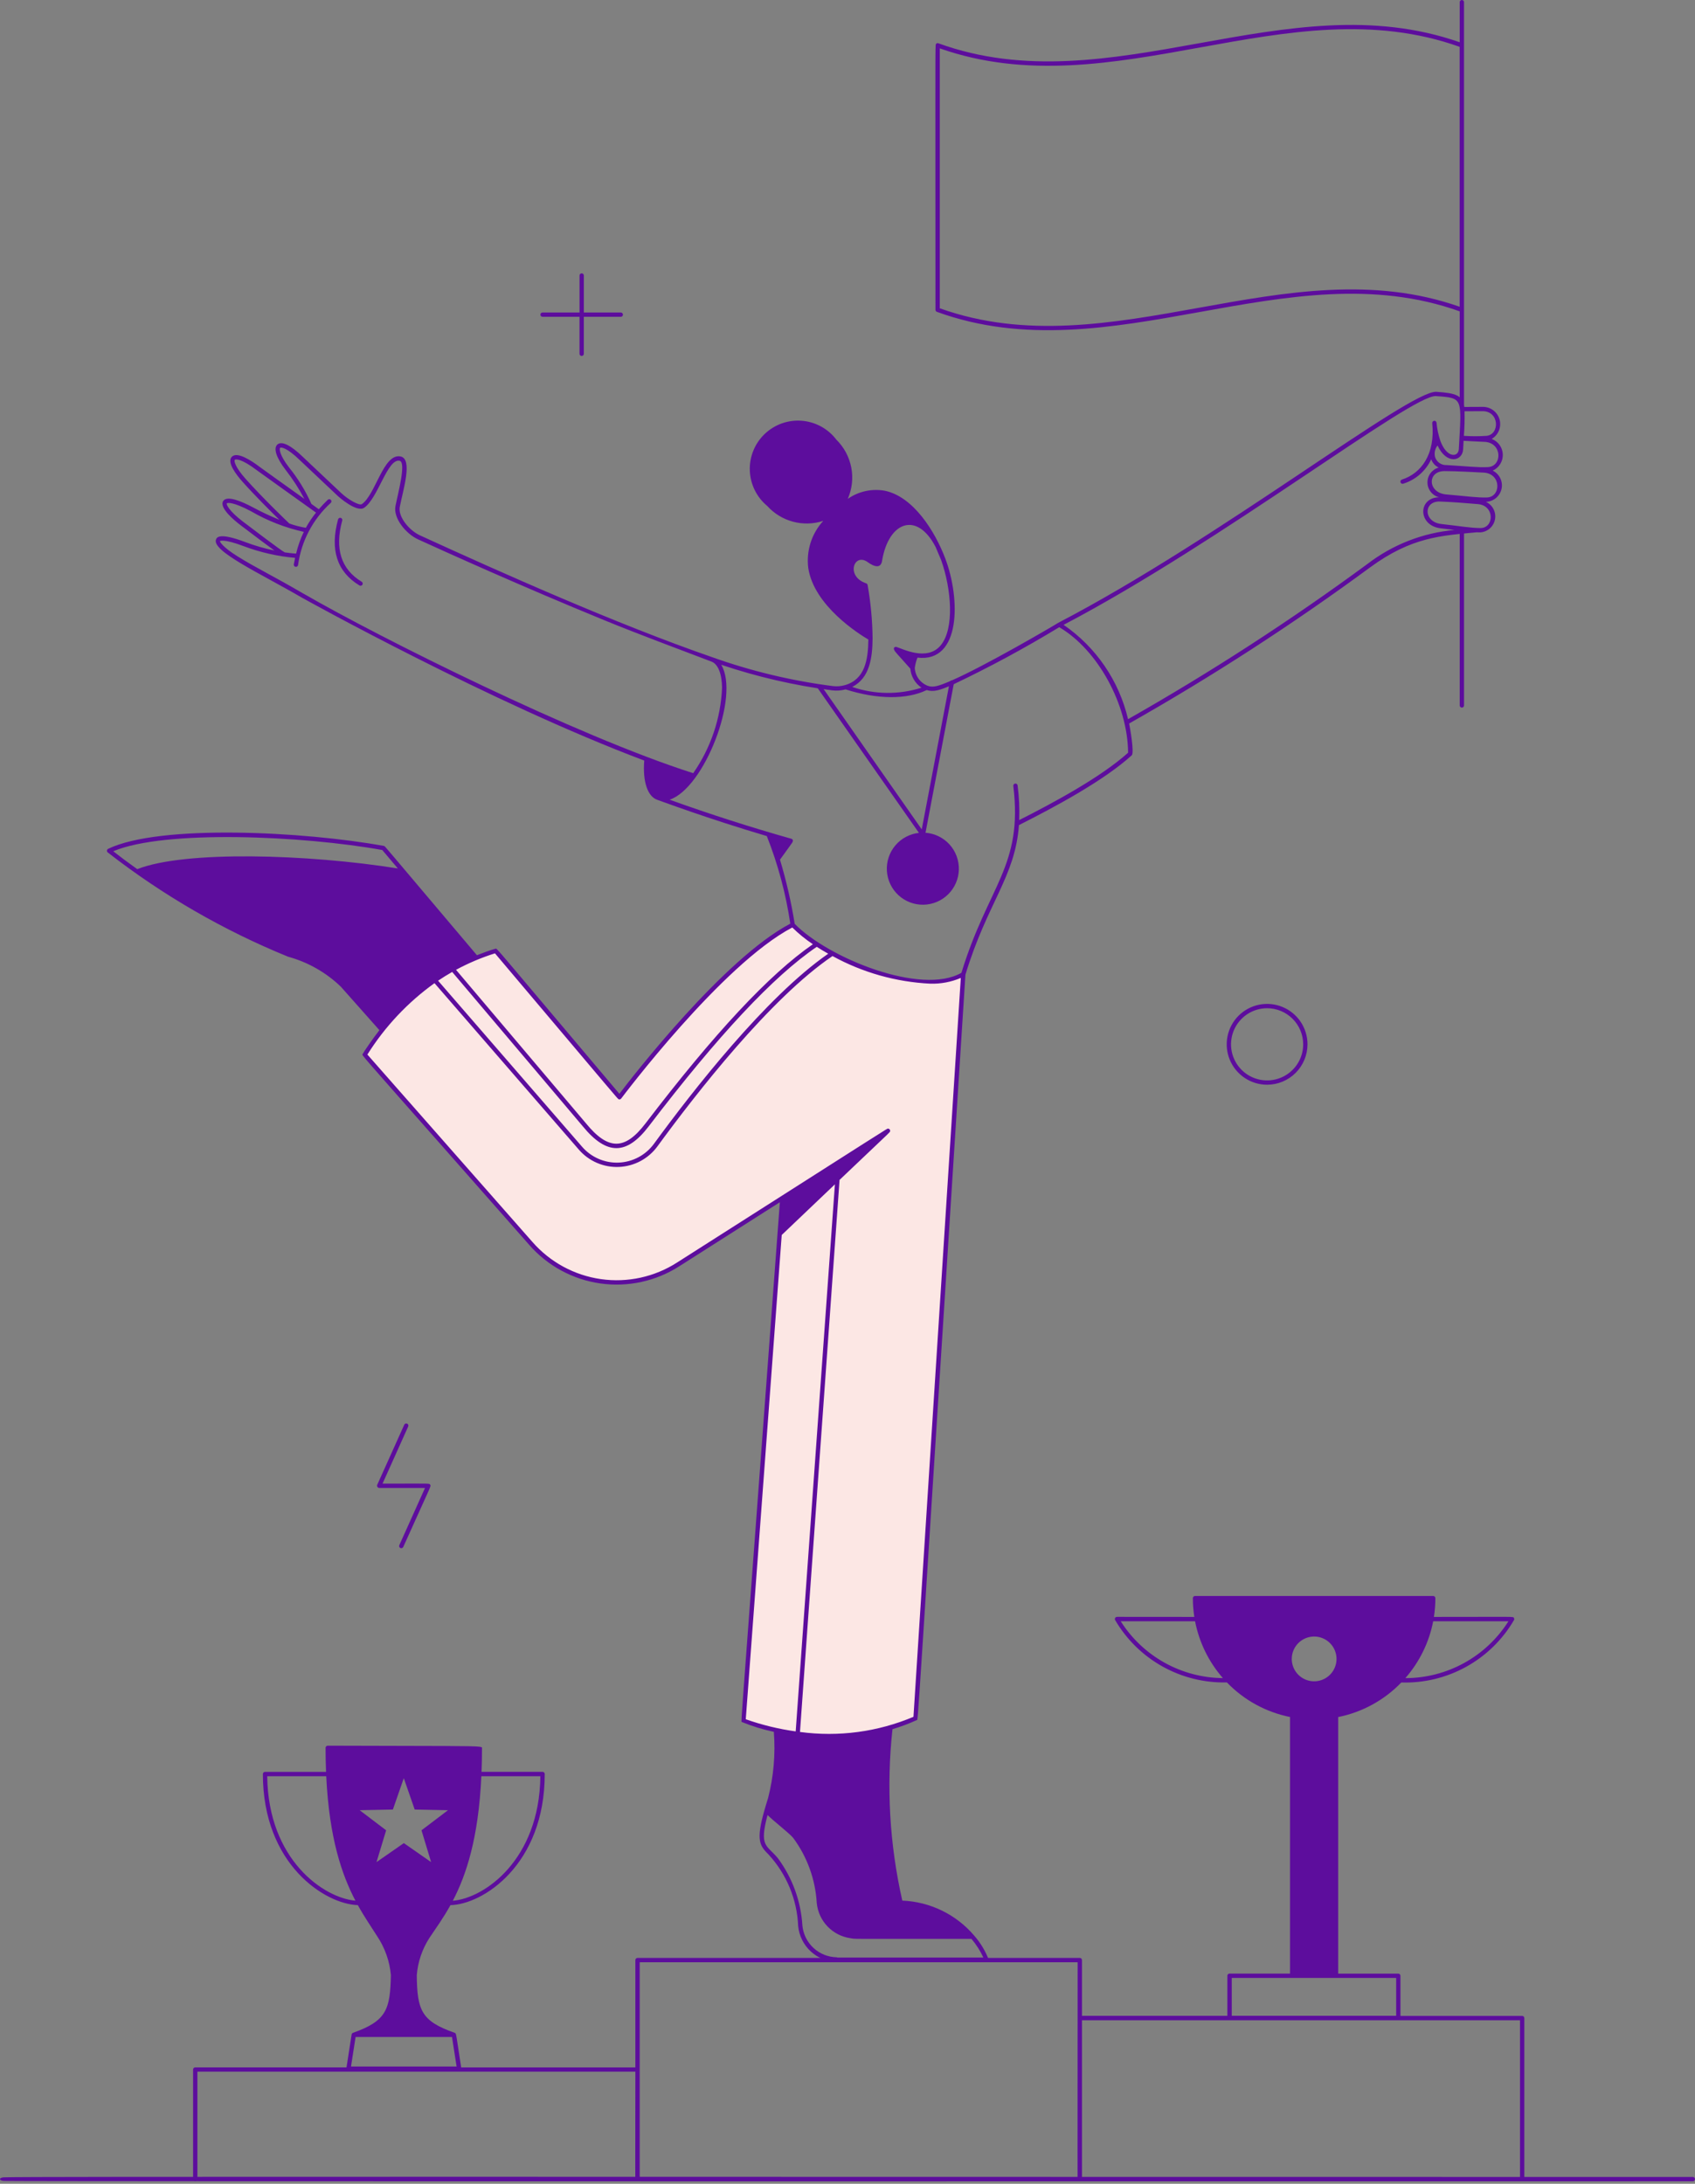 <svg width="198" height="255" viewBox="0 0 198 255" fill="none" xmlns="http://www.w3.org/2000/svg">
<rect x="0" y="0" width="198" height="255" fill="#808080" stroke="none"/>
<path d="M177.803 235.396H163.593V230.713C163.593 230.646 163.567 230.582 163.52 230.535C163.472 230.488 163.408 230.461 163.341 230.461H156.318V200.5C159.129 199.935 161.701 198.527 163.691 196.464C166.341 196.545 168.963 195.91 171.281 194.626C173.6 193.341 175.528 191.454 176.863 189.164L176.881 189.107C176.893 189.043 176.881 188.977 176.847 188.922C176.703 188.741 177.267 188.806 167.501 188.806C167.614 188.082 167.671 187.35 167.671 186.617C167.672 186.55 167.645 186.485 167.598 186.437C167.551 186.389 167.487 186.362 167.419 186.361H139.596C139.529 186.361 139.465 186.388 139.418 186.435C139.37 186.482 139.343 186.546 139.343 186.613C139.343 187.348 139.399 188.081 139.513 188.806C130.234 188.806 130.568 188.79 130.428 188.806C130.372 188.818 130.321 188.849 130.285 188.895C130.249 188.94 130.231 188.997 130.233 189.054V189.085C130.235 189.1 130.239 189.115 130.243 189.13L130.253 189.156C131.579 191.431 133.49 193.307 135.789 194.591C138.087 195.875 140.687 196.519 143.319 196.456C145.309 198.52 147.881 199.929 150.692 200.493V230.455H143.626C143.559 230.455 143.495 230.481 143.448 230.528C143.401 230.576 143.374 230.64 143.374 230.707V235.388H126.389V228.877C126.389 228.81 126.363 228.746 126.316 228.699C126.269 228.652 126.205 228.625 126.139 228.625H74.47C74.403 228.625 74.34 228.652 74.293 228.699C74.246 228.746 74.219 228.81 74.219 228.877V241.412H53.871C53.477 238.895 53.364 237.987 53.284 237.636C53.233 237.413 53.197 237.416 53.108 237.368C49.256 236.015 48.726 234.789 48.685 230.644C48.81 229.095 49.316 227.601 50.159 226.295C50.941 225.122 51.776 223.986 52.62 222.461C56.395 222.39 63.633 217.754 63.632 207.148C63.632 207.081 63.605 207.017 63.558 206.97C63.511 206.922 63.447 206.896 63.38 206.896H56.251C56.287 205.995 56.303 205.153 56.303 204.2C56.291 204.085 56.398 204.012 56.012 203.965C55.129 203.857 51.661 203.881 38.283 203.843C38.217 203.843 38.152 203.87 38.105 203.917C38.058 203.964 38.031 204.029 38.031 204.095C38.031 205.023 38.051 205.972 38.088 206.9H30.96C30.893 206.9 30.829 206.926 30.782 206.974C30.734 207.021 30.708 207.085 30.708 207.152C30.708 217.706 37.964 222.346 41.8 222.46C42.586 223.88 43.351 224.966 44.034 226.054C44.956 227.42 45.516 228.998 45.663 230.64C45.569 234.579 45.206 235.972 41.253 237.362C41.207 237.376 41.165 237.402 41.134 237.438C41.102 237.474 41.082 237.519 41.074 237.566L40.478 241.405H22.807C22.74 241.405 22.676 241.432 22.628 241.479C22.581 241.527 22.555 241.591 22.555 241.657V254.446C22.555 254.513 22.581 254.577 22.628 254.624C22.676 254.672 22.74 254.698 22.807 254.698C22.874 254.698 22.938 254.672 22.985 254.624C23.032 254.577 23.059 254.513 23.059 254.446V241.909H74.221C74.221 253.878 74.183 254.406 74.239 254.543C74.261 254.597 74.302 254.642 74.353 254.669C74.405 254.697 74.465 254.706 74.522 254.695C74.579 254.683 74.631 254.652 74.668 254.607C74.705 254.562 74.725 254.505 74.725 254.446V229.129H125.885C125.885 254.768 125.848 254.414 125.904 254.549L125.928 254.592C125.958 254.637 126.001 254.671 126.051 254.689C126.102 254.707 126.156 254.709 126.208 254.694C126.259 254.679 126.304 254.648 126.337 254.606C126.37 254.563 126.388 254.512 126.389 254.458V235.905H177.558V254.458C177.558 254.525 177.584 254.589 177.632 254.637C177.679 254.684 177.743 254.71 177.81 254.71C177.877 254.71 177.941 254.684 177.988 254.637C178.035 254.589 178.062 254.525 178.062 254.458V235.648C178.062 235.614 178.055 235.581 178.042 235.55C178.029 235.519 178.01 235.491 177.986 235.467C177.962 235.444 177.933 235.425 177.902 235.413C177.87 235.401 177.837 235.395 177.803 235.396V235.396ZM167.417 189.312H176.208C174.924 191.345 173.146 193.02 171.04 194.181C168.934 195.343 166.569 195.953 164.164 195.954C165.818 194.067 166.94 191.775 167.417 189.312V189.312ZM130.915 189.312H139.6C140.078 191.773 141.199 194.064 142.85 195.95C140.464 195.929 138.122 195.311 136.037 194.151C133.952 192.991 132.191 191.328 130.915 189.312V189.312ZM153.509 191.097C154.026 191.097 154.531 191.25 154.961 191.537C155.391 191.825 155.727 192.233 155.925 192.711C156.123 193.188 156.175 193.714 156.074 194.221C155.973 194.728 155.724 195.194 155.358 195.56C154.993 195.926 154.527 196.175 154.019 196.275C153.512 196.376 152.987 196.324 152.509 196.126C152.031 195.928 151.623 195.593 151.336 195.163C151.049 194.733 150.896 194.227 150.896 193.71C150.896 193.017 151.172 192.353 151.661 191.863C152.151 191.373 152.816 191.098 153.509 191.097V191.097ZM56.228 207.407H63.122C63.014 217.226 56.533 221.665 52.895 221.95C54.453 218.965 55.895 214.667 56.228 207.407ZM31.215 207.407H38.109C38.459 214.686 39.954 218.957 41.519 221.941C37.825 221.622 31.326 217.18 31.215 207.411V207.407ZM43.982 217.437L45.107 213.723L42.015 211.377L45.895 211.298L47.168 207.633L48.442 211.298L52.33 211.377L49.237 213.723L50.36 217.437L47.174 215.219L43.982 217.437ZM41.003 241.304L41.539 237.858H52.8L53.336 241.304H41.003ZM143.886 230.961H163.091V235.385H143.886V230.961Z" fill="#5D0D9D"/>
<path d="M197.749 254.201C73.252 254.201 2.266 254.131 0.434 254.244C-0.143 254.279 -0.155 254.631 0.458 254.666C1.697 254.737 158.563 254.704 197.749 254.704C197.815 254.704 197.879 254.677 197.926 254.63C197.974 254.583 198 254.519 198 254.452C198 254.386 197.974 254.322 197.926 254.275C197.879 254.228 197.815 254.201 197.749 254.201V254.201Z" fill="#5D0D9D"/>
<path d="M171.018 0.252C171.018 0.185 170.991 0.121 170.944 0.074C170.896 0.027 170.832 0 170.766 0C170.699 0 170.635 0.027 170.587 0.074C170.54 0.121 170.514 0.185 170.514 0.252V4.936C150.222 -2.189 129.733 12.36 109.614 5.055C109.454 4.999 109.312 5.073 109.299 5.299C109.241 6.207 109.276 11.006 109.276 36.177C109.276 36.229 109.292 36.28 109.322 36.322C109.351 36.365 109.394 36.397 109.442 36.415C129.777 43.8 150.345 29.151 170.514 36.356V47.482C170.514 47.549 170.54 47.613 170.587 47.66C170.635 47.708 170.699 47.734 170.766 47.734C170.832 47.734 170.896 47.708 170.944 47.66C170.991 47.613 171.018 47.549 171.018 47.482C171.018 43.565 171.019 37.273 171.018 0.252ZM109.78 36V5.65C130.105 12.785 150.366 -1.723 170.507 5.469V35.819C150.267 28.713 129.855 43.171 109.78 36Z" fill="#5D0D9D"/>
<path d="M170.516 82.374V62.05C170.516 61.983 170.542 61.919 170.589 61.872C170.637 61.824 170.701 61.798 170.768 61.798C170.834 61.798 170.899 61.824 170.946 61.872C170.993 61.919 171.02 61.983 171.02 62.05V82.374C171.02 82.441 170.993 82.505 170.946 82.552C170.899 82.599 170.834 82.626 170.768 82.626C170.701 82.626 170.637 82.599 170.589 82.552C170.542 82.505 170.516 82.441 170.516 82.374Z" fill="#5D0D9D"/>
<path d="M112.519 113.765L106.946 200.641C100.526 203.28 93.344 203.384 86.85 200.93L91.072 144.091L103.725 132.045L79.233 147.636C76.541 149.349 73.324 150.044 70.165 149.594C67.005 149.145 64.109 147.582 62.001 145.186L42.602 123.164C46.048 117.385 51.492 113.069 57.904 111.031L72.363 128.125C72.363 128.125 84.224 112.256 92.605 108.001C97.093 112.642 108.164 116.365 112.519 113.765Z" fill="#FCE7E4"/>
<path d="M108.113 97.24L111.436 79.751C111.449 79.686 111.435 79.617 111.397 79.562C111.36 79.507 111.302 79.468 111.236 79.456C111.17 79.443 111.102 79.457 111.047 79.495C110.991 79.532 110.953 79.59 110.94 79.656L107.674 96.846L95.888 80.005C95.847 79.955 95.789 79.922 95.726 79.913C95.663 79.905 95.598 79.92 95.546 79.957C95.493 79.993 95.457 80.049 95.443 80.111C95.43 80.174 95.441 80.239 95.473 80.294L107.344 97.253C106.268 97.371 105.278 97.899 104.581 98.728C103.884 99.556 103.534 100.622 103.602 101.702C103.67 102.783 104.153 103.795 104.948 104.529C105.744 105.264 106.792 105.663 107.875 105.644C108.957 105.625 109.991 105.19 110.761 104.428C111.53 103.667 111.977 102.638 112.008 101.556C112.038 100.474 111.651 99.421 110.926 98.617C110.2 97.814 109.193 97.32 108.113 97.24V97.24Z" fill="#5D0D9D"/>
<path d="M148.017 126.663C147.084 126.663 146.171 126.387 145.395 125.868C144.619 125.35 144.014 124.613 143.656 123.751C143.299 122.889 143.205 121.94 143.387 121.025C143.569 120.109 144.019 119.268 144.678 118.608C145.338 117.948 146.179 117.499 147.095 117.316C148.01 117.134 148.959 117.228 149.821 117.585C150.683 117.942 151.42 118.547 151.939 119.323C152.458 120.099 152.734 121.011 152.734 121.944C152.733 123.195 152.235 124.394 151.351 125.279C150.467 126.163 149.268 126.661 148.017 126.663V126.663ZM148.017 117.731C147.183 117.731 146.368 117.978 145.675 118.441C144.982 118.904 144.441 119.562 144.122 120.332C143.803 121.102 143.719 121.95 143.882 122.768C144.044 123.585 144.446 124.336 145.035 124.926C145.625 125.515 146.376 125.917 147.194 126.079C148.011 126.242 148.859 126.158 149.629 125.839C150.399 125.52 151.058 124.98 151.521 124.286C151.984 123.593 152.231 122.778 152.23 121.944C152.229 120.827 151.784 119.756 150.995 118.967C150.205 118.177 149.134 117.732 148.017 117.731V117.731Z" fill="#5D0D9D"/>
<path d="M72.519 36.492H68.2V32.169C68.2 32.102 68.174 32.038 68.127 31.991C68.08 31.944 68.016 31.918 67.95 31.918C67.883 31.918 67.819 31.944 67.772 31.991C67.725 32.038 67.699 32.102 67.699 32.169V36.489H63.376C63.309 36.489 63.245 36.516 63.198 36.563C63.151 36.61 63.125 36.673 63.125 36.74C63.125 36.806 63.151 36.87 63.198 36.917C63.245 36.964 63.309 36.991 63.376 36.991H67.696V41.314C67.696 41.38 67.723 41.444 67.77 41.491C67.817 41.538 67.88 41.565 67.947 41.565C68.013 41.565 68.077 41.538 68.124 41.491C68.171 41.444 68.198 41.38 68.198 41.314V36.993H72.521C72.587 36.993 72.651 36.967 72.698 36.919C72.745 36.872 72.771 36.808 72.771 36.742C72.771 36.675 72.744 36.612 72.697 36.565C72.65 36.518 72.586 36.492 72.519 36.492Z" fill="#5D0D9D"/>
<path d="M46.647 180.424L49.647 173.747H44.296C44.254 173.744 44.213 173.731 44.176 173.709C44.14 173.687 44.11 173.657 44.087 173.621C44.065 173.585 44.051 173.544 44.048 173.502C44.044 173.46 44.051 173.418 44.067 173.378L47.225 166.361C47.253 166.3 47.303 166.253 47.365 166.23C47.428 166.207 47.497 166.209 47.557 166.236C47.618 166.263 47.665 166.313 47.689 166.375C47.713 166.437 47.712 166.506 47.685 166.567L44.686 173.244C50.5 173.244 50.13 173.189 50.248 173.378C50.366 173.567 50.533 173.019 47.107 180.637C47.079 180.698 47.028 180.746 46.964 180.769C46.901 180.792 46.832 180.789 46.771 180.761C46.71 180.733 46.662 180.681 46.639 180.618C46.616 180.555 46.619 180.485 46.647 180.424Z" fill="#5D0D9D"/>
<path d="M12.588 99.54C19.02 104.545 26.11 108.643 33.658 111.716C35.97 112.35 38.085 113.552 39.813 115.213L44.32 120.291C43.587 121.23 42.511 122.785 42.371 123.065C42.348 123.125 42.265 123.086 42.427 123.307C42.951 124.019 46.017 127.413 61.811 145.354C63.952 147.808 66.904 149.41 70.128 149.867C73.352 150.325 76.633 149.608 79.372 147.847L91.098 140.383C86.394 203.68 86.555 200.92 86.642 201.07C87.856 201.567 89.112 201.954 90.396 202.225C90.597 204.821 90.371 207.432 89.725 209.953C89.558 210.476 89.418 210.951 89.298 211.374C88.292 214.9 88.731 215.517 89.792 216.566C91.888 218.85 93.108 221.801 93.236 224.898C93.344 226.04 93.872 227.102 94.719 227.877C95.565 228.652 96.669 229.085 97.817 229.091H115.261C115.277 229.091 115.296 229.126 115.312 229.123L115.358 229.109L115.403 229.086C115.438 229.062 115.466 229.03 115.485 228.993C115.504 228.957 115.515 228.916 115.515 228.874C115.116 227.825 114.533 226.855 113.793 226.011C112.751 224.79 111.467 223.798 110.023 223.096C108.579 222.394 107.006 221.998 105.402 221.933C103.913 215.369 103.525 208.605 104.254 201.914C105.226 201.628 106.176 201.272 107.096 200.849C107.273 200.714 106.949 204.654 112.776 113.811C115.346 105.366 118.579 102.424 119.028 96.346C123.136 94.272 128.908 91.193 132.21 88.192C132.521 87.85 131.977 84.84 131.898 84.484C141.634 78.969 151.034 72.881 160.049 66.252C164.899 62.697 168.347 62.554 172.497 62.156C172.642 62.156 172.784 62.165 172.925 62.165C173.341 62.137 173.735 61.971 174.046 61.693C174.356 61.415 174.565 61.042 174.639 60.632C174.713 60.221 174.647 59.798 174.453 59.43C174.259 59.061 173.947 58.768 173.567 58.597C173.997 58.587 174.411 58.434 174.744 58.161C175.076 57.888 175.307 57.511 175.4 57.091C175.492 56.671 175.441 56.233 175.255 55.845C175.069 55.458 174.757 55.144 174.371 54.954C174.733 54.791 175.037 54.524 175.247 54.188C175.456 53.851 175.561 53.46 175.548 53.064C175.535 52.668 175.405 52.284 175.174 51.962C174.943 51.64 174.622 51.394 174.251 51.254C174.633 51.03 174.93 50.685 175.096 50.274C175.262 49.862 175.288 49.408 175.169 48.981C175.049 48.553 174.792 48.178 174.438 47.912C174.083 47.646 173.65 47.505 173.206 47.51C173.206 47.51 171.57 47.51 171.041 47.52C170.83 46.126 170.033 45.911 167.787 45.752C164.61 45.566 142.45 62.931 123.626 72.721C123.224 72.989 115.007 77.799 111.098 79.489C109.571 80.147 108.99 80.309 108.335 80.069C107.918 79.9 107.557 79.615 107.296 79.248C107.035 78.881 106.884 78.447 106.86 77.997C106.913 77.583 107.019 77.177 107.175 76.79C112.276 77.4 112.205 69.908 110.421 65.213C109.214 62.022 106.693 57.999 103.363 57.304C102.614 57.169 101.846 57.183 101.103 57.345C100.36 57.508 99.656 57.815 99.033 58.251C99.536 57.099 99.678 55.822 99.44 54.588C99.201 53.353 98.594 52.221 97.699 51.339C97.219 50.707 96.611 50.184 95.914 49.803C95.217 49.423 94.448 49.194 93.657 49.132C92.866 49.07 92.07 49.175 91.323 49.442C90.576 49.709 89.893 50.131 89.32 50.68C88.747 51.229 88.296 51.893 87.998 52.628C87.7 53.364 87.56 54.154 87.589 54.947C87.618 55.74 87.813 56.518 88.164 57.23C88.514 57.943 89.011 58.573 89.622 59.079C90.428 59.971 91.475 60.61 92.636 60.919C93.798 61.229 95.024 61.195 96.167 60.822C95.494 61.556 94.989 62.428 94.687 63.377C94.385 64.326 94.292 65.33 94.416 66.318C95.076 70.742 100.364 74.049 101.438 74.68C101.408 77.049 101.036 79.319 98.724 79.997C98.256 80.134 97.764 80.173 97.279 80.112C92.458 79.496 87.718 78.359 83.142 76.721C72.163 72.928 58.582 66.876 49.052 62.511C47.812 61.943 46.479 60.351 46.702 59.188C47.087 57.19 48.248 53.586 46.784 53.299C44.789 52.906 43.873 57.771 42.269 58.865C41.958 59.077 40.648 58.315 39.856 57.572C39.856 57.572 35.669 53.634 35.424 53.394C33.981 51.986 32.909 51.458 32.402 51.907C31.916 52.34 32.268 53.441 33.353 54.856C34.185 55.922 34.922 57.059 35.555 58.255C33.544 56.822 30.607 54.726 30.339 54.523C29.385 53.796 27.692 52.677 27.072 53.347C26.481 53.986 27.599 55.436 28.319 56.243C29.771 57.87 31.578 59.666 32.63 60.692C31.586 60.269 30.566 59.79 29.574 59.258C28.22 58.535 26.513 57.818 26.072 58.505C25.575 59.283 27.334 60.741 28.113 61.334C30.123 62.865 31.33 63.762 32.056 64.283C30.908 64.049 29.78 63.723 28.684 63.31C25.643 62.157 25.35 62.751 25.253 62.947C24.583 64.303 30.383 66.942 35.274 69.791C35.471 69.905 57.381 82.087 75.257 88.81C75.06 91.263 75.643 93.014 76.796 93.4C77.442 93.621 82.551 95.545 89.574 97.628C90.878 100.921 91.799 104.353 92.318 107.856C84.58 111.914 73.908 125.681 72.353 127.722C57.127 109.72 58.114 110.775 57.879 110.78C57.505 110.858 56.173 111.354 55.71 111.54C44.416 98.198 45.005 98.84 44.871 98.787L44.837 98.778C35.498 97.08 18.652 96.222 12.636 99.116C12.597 99.134 12.564 99.162 12.539 99.197C12.514 99.231 12.499 99.272 12.494 99.314C12.489 99.357 12.495 99.4 12.511 99.439C12.528 99.478 12.554 99.513 12.588 99.54ZM52.822 113.493L68.065 131.503C70.9 134.966 73.225 134.874 75.793 131.503C83.926 120.857 90.345 114.004 95.409 110.56C95.822 110.828 96.348 111.142 96.75 111.364C89.461 116.413 80.894 127.397 76.394 133.557C75.917 134.209 75.3 134.746 74.588 135.126C73.876 135.507 73.087 135.722 72.28 135.756C71.474 135.79 70.669 135.641 69.928 135.321C69.187 135.001 68.527 134.518 67.998 133.908L51.174 114.515C51.712 114.153 52.261 113.812 52.822 113.493ZM87.117 200.756L91.317 144.208L97.529 138.293L92.948 202.174C90.962 201.898 89.008 201.423 87.117 200.756V200.756ZM114.873 228.587H97.813C97.791 228.587 97.773 228.547 97.754 228.55C96.745 228.536 95.777 228.151 95.035 227.468C94.293 226.785 93.829 225.852 93.732 224.848C93.558 222 92.56 219.263 90.859 216.971C89.547 215.395 88.665 215.668 89.661 211.94C90.368 212.648 92.169 214.029 92.653 214.607C94.292 216.82 95.25 219.464 95.408 222.214C95.508 223.239 95.95 224.201 96.662 224.946C97.373 225.691 98.315 226.175 99.334 226.322C100.088 226.431 98.224 226.399 113.478 226.399C114.04 227.062 114.509 227.798 114.873 228.587V228.587ZM106.705 200.472C102.524 202.236 97.946 202.847 93.449 202.24L98.072 137.777C102.781 133.293 103.836 132.327 103.932 132.191C103.961 132.153 103.977 132.108 103.981 132.061C103.985 132.014 103.976 131.967 103.954 131.925C103.932 131.883 103.899 131.848 103.859 131.824C103.818 131.8 103.772 131.788 103.725 131.789C103.591 131.789 104.652 131.154 79.099 147.418C76.461 149.113 73.302 149.803 70.197 149.362C67.093 148.921 64.251 147.378 62.189 145.016L42.917 123.14C44.964 119.878 47.627 117.047 50.756 114.803L67.617 134.241C68.196 134.908 68.917 135.437 69.728 135.787C70.539 136.137 71.418 136.299 72.301 136.262C73.183 136.225 74.046 135.99 74.825 135.574C75.604 135.157 76.279 134.571 76.8 133.857C81.326 127.663 89.976 116.574 97.247 111.638C100.762 113.567 104.669 114.67 108.674 114.863C109.895 114.899 111.11 114.67 112.234 114.193L106.705 200.472ZM172.944 61.661C171.808 61.661 170.477 61.422 168.36 61.187C166.244 60.951 166.256 58.455 168.258 58.566C169.915 58.634 171.029 58.733 172.627 58.863C174.627 59.024 174.547 61.656 172.944 61.661ZM173.696 58.09C172.507 58.127 171.232 57.926 168.946 57.736C166.776 57.558 166.667 55.009 168.752 55.009C170.123 55.009 172.312 55.135 173.31 55.186C175.402 55.296 175.355 58.038 173.696 58.09ZM171.079 48.024C171.587 48.017 173.196 48.014 173.196 48.014C175.169 48.014 175.207 50.75 173.641 50.894C172.762 50.953 171.88 50.953 171.001 50.894C171.077 49.939 171.102 48.981 171.079 48.024ZM170.969 51.473C171.323 51.488 172.891 51.581 173.37 51.594C175.504 51.651 175.515 54.45 173.822 54.543C172.661 54.608 171.163 54.429 168.988 54.306C168.692 54.322 168.399 54.24 168.155 54.072C167.91 53.904 167.729 53.66 167.638 53.378C167.576 53.144 167.571 52.899 167.621 52.663C167.672 52.427 167.778 52.206 167.93 52.019C168.941 54.269 170.839 53.895 170.915 52.461L170.969 51.473ZM167.741 46.254C170.958 46.479 170.734 46.431 170.411 52.438C170.358 53.438 168.994 53.495 168.257 51.484C168.023 50.795 167.871 50.081 167.807 49.356C167.799 49.291 167.765 49.231 167.714 49.19C167.662 49.149 167.597 49.129 167.531 49.136C167.465 49.143 167.405 49.175 167.363 49.225C167.321 49.276 167.3 49.341 167.305 49.407C167.674 53.027 166.026 55.28 163.762 56C163.698 56.02 163.645 56.065 163.615 56.125C163.584 56.184 163.578 56.254 163.599 56.318C163.619 56.382 163.664 56.434 163.724 56.465C163.783 56.496 163.853 56.502 163.916 56.481C164.631 56.26 165.29 55.892 165.854 55.4C166.417 54.908 166.871 54.305 167.187 53.627C167.26 53.839 167.375 54.033 167.525 54.2C167.674 54.366 167.856 54.501 168.059 54.595C167.678 54.702 167.344 54.931 167.106 55.247C166.869 55.563 166.743 55.949 166.748 56.344C166.752 56.739 166.886 57.122 167.13 57.433C167.374 57.744 167.714 57.966 168.096 58.064C165.6 58.117 165.618 61.393 168.305 61.692C168.905 61.759 169.431 61.826 169.905 61.885C166.209 62.215 162.685 63.591 159.742 65.85C150.783 72.436 141.443 78.489 131.772 83.977C130.722 79.497 128.039 75.57 124.247 72.963C142.767 63.25 164.973 46.017 167.741 46.254ZM101.93 74.54C101.909 72.453 101.715 70.371 101.351 68.316C101.343 68.27 101.324 68.227 101.294 68.192C101.264 68.157 101.225 68.131 101.182 68.116C98.754 67.303 99.754 64.527 101.326 65.617C102.131 66.204 102.912 66.428 103.046 65.441C103.813 60.894 107.126 59.677 109.291 63.87L109.938 65.397C111.132 68.757 111.52 73.388 109.886 75.356C108.304 77.262 105.438 75.758 104.709 75.54C104.514 75.507 104.227 75.651 104.587 76.104C104.844 76.43 105.391 76.996 106.343 78.083C106.379 78.527 106.515 78.957 106.741 79.341C106.967 79.725 107.276 80.053 107.646 80.301C105.007 81.142 102.168 81.11 99.549 80.212C101.603 79.183 101.91 76.792 101.93 74.54ZM28.682 55.906C27.469 54.545 27.315 53.815 27.43 53.69C27.515 53.598 28.202 53.539 30.021 54.923C30.328 55.157 36.778 59.76 36.916 59.857C36.468 60.412 36.071 61.005 35.727 61.63C35.068 61.524 34.421 61.356 33.794 61.129C33.424 60.774 30.706 58.174 28.682 55.906ZM28.414 60.934C26.741 59.664 26.418 58.901 26.494 58.78C26.551 58.692 27.232 58.583 29.334 59.705C31.249 60.817 33.325 61.627 35.487 62.105C35.099 62.917 34.798 63.768 34.589 64.644C33.973 64.605 33.68 64.555 33.259 64.5C32.802 64.264 29.513 61.767 28.417 60.934H28.414ZM35.519 69.36C31.605 67.081 29.979 66.352 27.757 64.971C25.991 63.869 25.685 63.27 25.693 63.183C25.693 63.183 26.095 62.876 28.497 63.787C30.418 64.507 32.427 64.962 34.469 65.141C34.416 65.39 34.366 65.641 34.321 65.894C34.309 65.96 34.323 66.028 34.361 66.083C34.4 66.138 34.458 66.175 34.524 66.187C34.59 66.199 34.657 66.185 34.712 66.147C34.767 66.108 34.805 66.05 34.817 65.984C35.198 63.189 36.552 60.618 38.64 58.721C38.688 58.675 38.715 58.611 38.716 58.544C38.717 58.477 38.692 58.413 38.645 58.365C38.599 58.317 38.535 58.289 38.468 58.288C38.401 58.287 38.337 58.313 38.289 58.359C37.903 58.732 37.555 59.099 37.242 59.465L36.376 58.843C35.689 57.304 34.803 55.862 33.742 54.553C32.64 53.118 32.611 52.392 32.725 52.291C32.818 52.21 33.481 52.222 35.059 53.765C35.307 54.009 39.498 57.95 39.498 57.95C39.519 57.971 41.661 59.894 42.541 59.291C44.164 58.181 45.258 53.527 46.674 53.803C47.49 53.96 46.475 57.645 46.194 59.102C45.926 60.507 47.4 62.319 48.833 62.981C52.067 64.456 60.953 68.478 70.56 72.409C74.723 74.116 79.201 75.761 83.116 77.257C83.879 77.548 84.323 78.674 84.347 80.296C84.197 83.878 83.027 87.344 80.976 90.284C67.325 85.934 44.332 74.45 35.527 69.36H35.519ZM91.113 100.383C91.968 99.186 92.362 98.674 92.527 98.416C92.692 98.159 92.621 98.014 92.459 97.946C87.705 96.605 82.913 95.066 78.224 93.381C82.26 92.04 86.464 81.27 84.248 77.624C88.458 79.04 92.797 80.041 97.203 80.611C97.731 80.677 98.266 80.639 98.779 80.5C102.469 81.679 105.91 81.706 108.256 80.578C109.073 80.846 109.828 80.578 111.288 79.953C115.549 77.93 119.703 75.688 123.734 73.238C128.226 75.87 131.733 82.254 131.777 87.895C128.577 90.77 123.082 93.723 119.056 95.763C119.107 94.411 119.045 93.057 118.87 91.715C118.866 91.682 118.856 91.65 118.839 91.621C118.823 91.592 118.801 91.567 118.775 91.546C118.749 91.526 118.719 91.511 118.687 91.502C118.655 91.493 118.622 91.491 118.589 91.495C118.556 91.499 118.524 91.509 118.495 91.526C118.466 91.542 118.441 91.564 118.42 91.59C118.4 91.616 118.385 91.646 118.376 91.678C118.367 91.71 118.365 91.743 118.369 91.776C119.519 101.16 115.429 103.386 112.307 113.595C107.597 116.286 96.722 111.852 92.833 107.878C92.427 105.344 91.852 102.84 91.113 100.383V100.383ZM57.82 111.322C72.7 128.916 72.121 128.297 72.287 128.365L72.332 128.375H72.357C72.397 128.376 72.436 128.367 72.472 128.35C72.507 128.333 72.538 128.308 72.562 128.277C72.682 128.121 84.331 112.608 92.551 108.303C93.289 109.03 94.094 109.685 94.956 110.258C89.873 113.769 83.468 120.625 75.392 131.196C72.979 134.345 71.033 134.327 68.451 131.172L53.271 113.244C54.722 112.459 56.246 111.815 57.82 111.322ZM44.654 99.257L46.474 101.408C35.932 99.733 21.599 99.297 16.034 101.49C15.044 100.788 14.101 100.088 13.227 99.401C19.231 96.868 35.364 97.581 44.654 99.257Z" fill="#5D0D9D"/>
<path d="M42.25 67.93C39.837 66.471 39.077 64.066 39.979 60.781C39.988 60.749 39.99 60.716 39.986 60.683C39.982 60.65 39.971 60.618 39.955 60.59C39.939 60.561 39.917 60.535 39.891 60.515C39.864 60.495 39.834 60.48 39.803 60.471C39.771 60.462 39.737 60.46 39.704 60.464C39.671 60.468 39.64 60.478 39.611 60.495C39.582 60.511 39.557 60.533 39.536 60.559C39.516 60.585 39.501 60.615 39.492 60.647C38.523 64.176 39.358 66.771 41.988 68.362C42.045 68.397 42.114 68.407 42.179 68.391C42.244 68.375 42.3 68.334 42.335 68.277C42.37 68.22 42.38 68.151 42.364 68.086C42.348 68.021 42.307 67.965 42.25 67.93V67.93Z" fill="#5D0D9D"/>
</svg>
